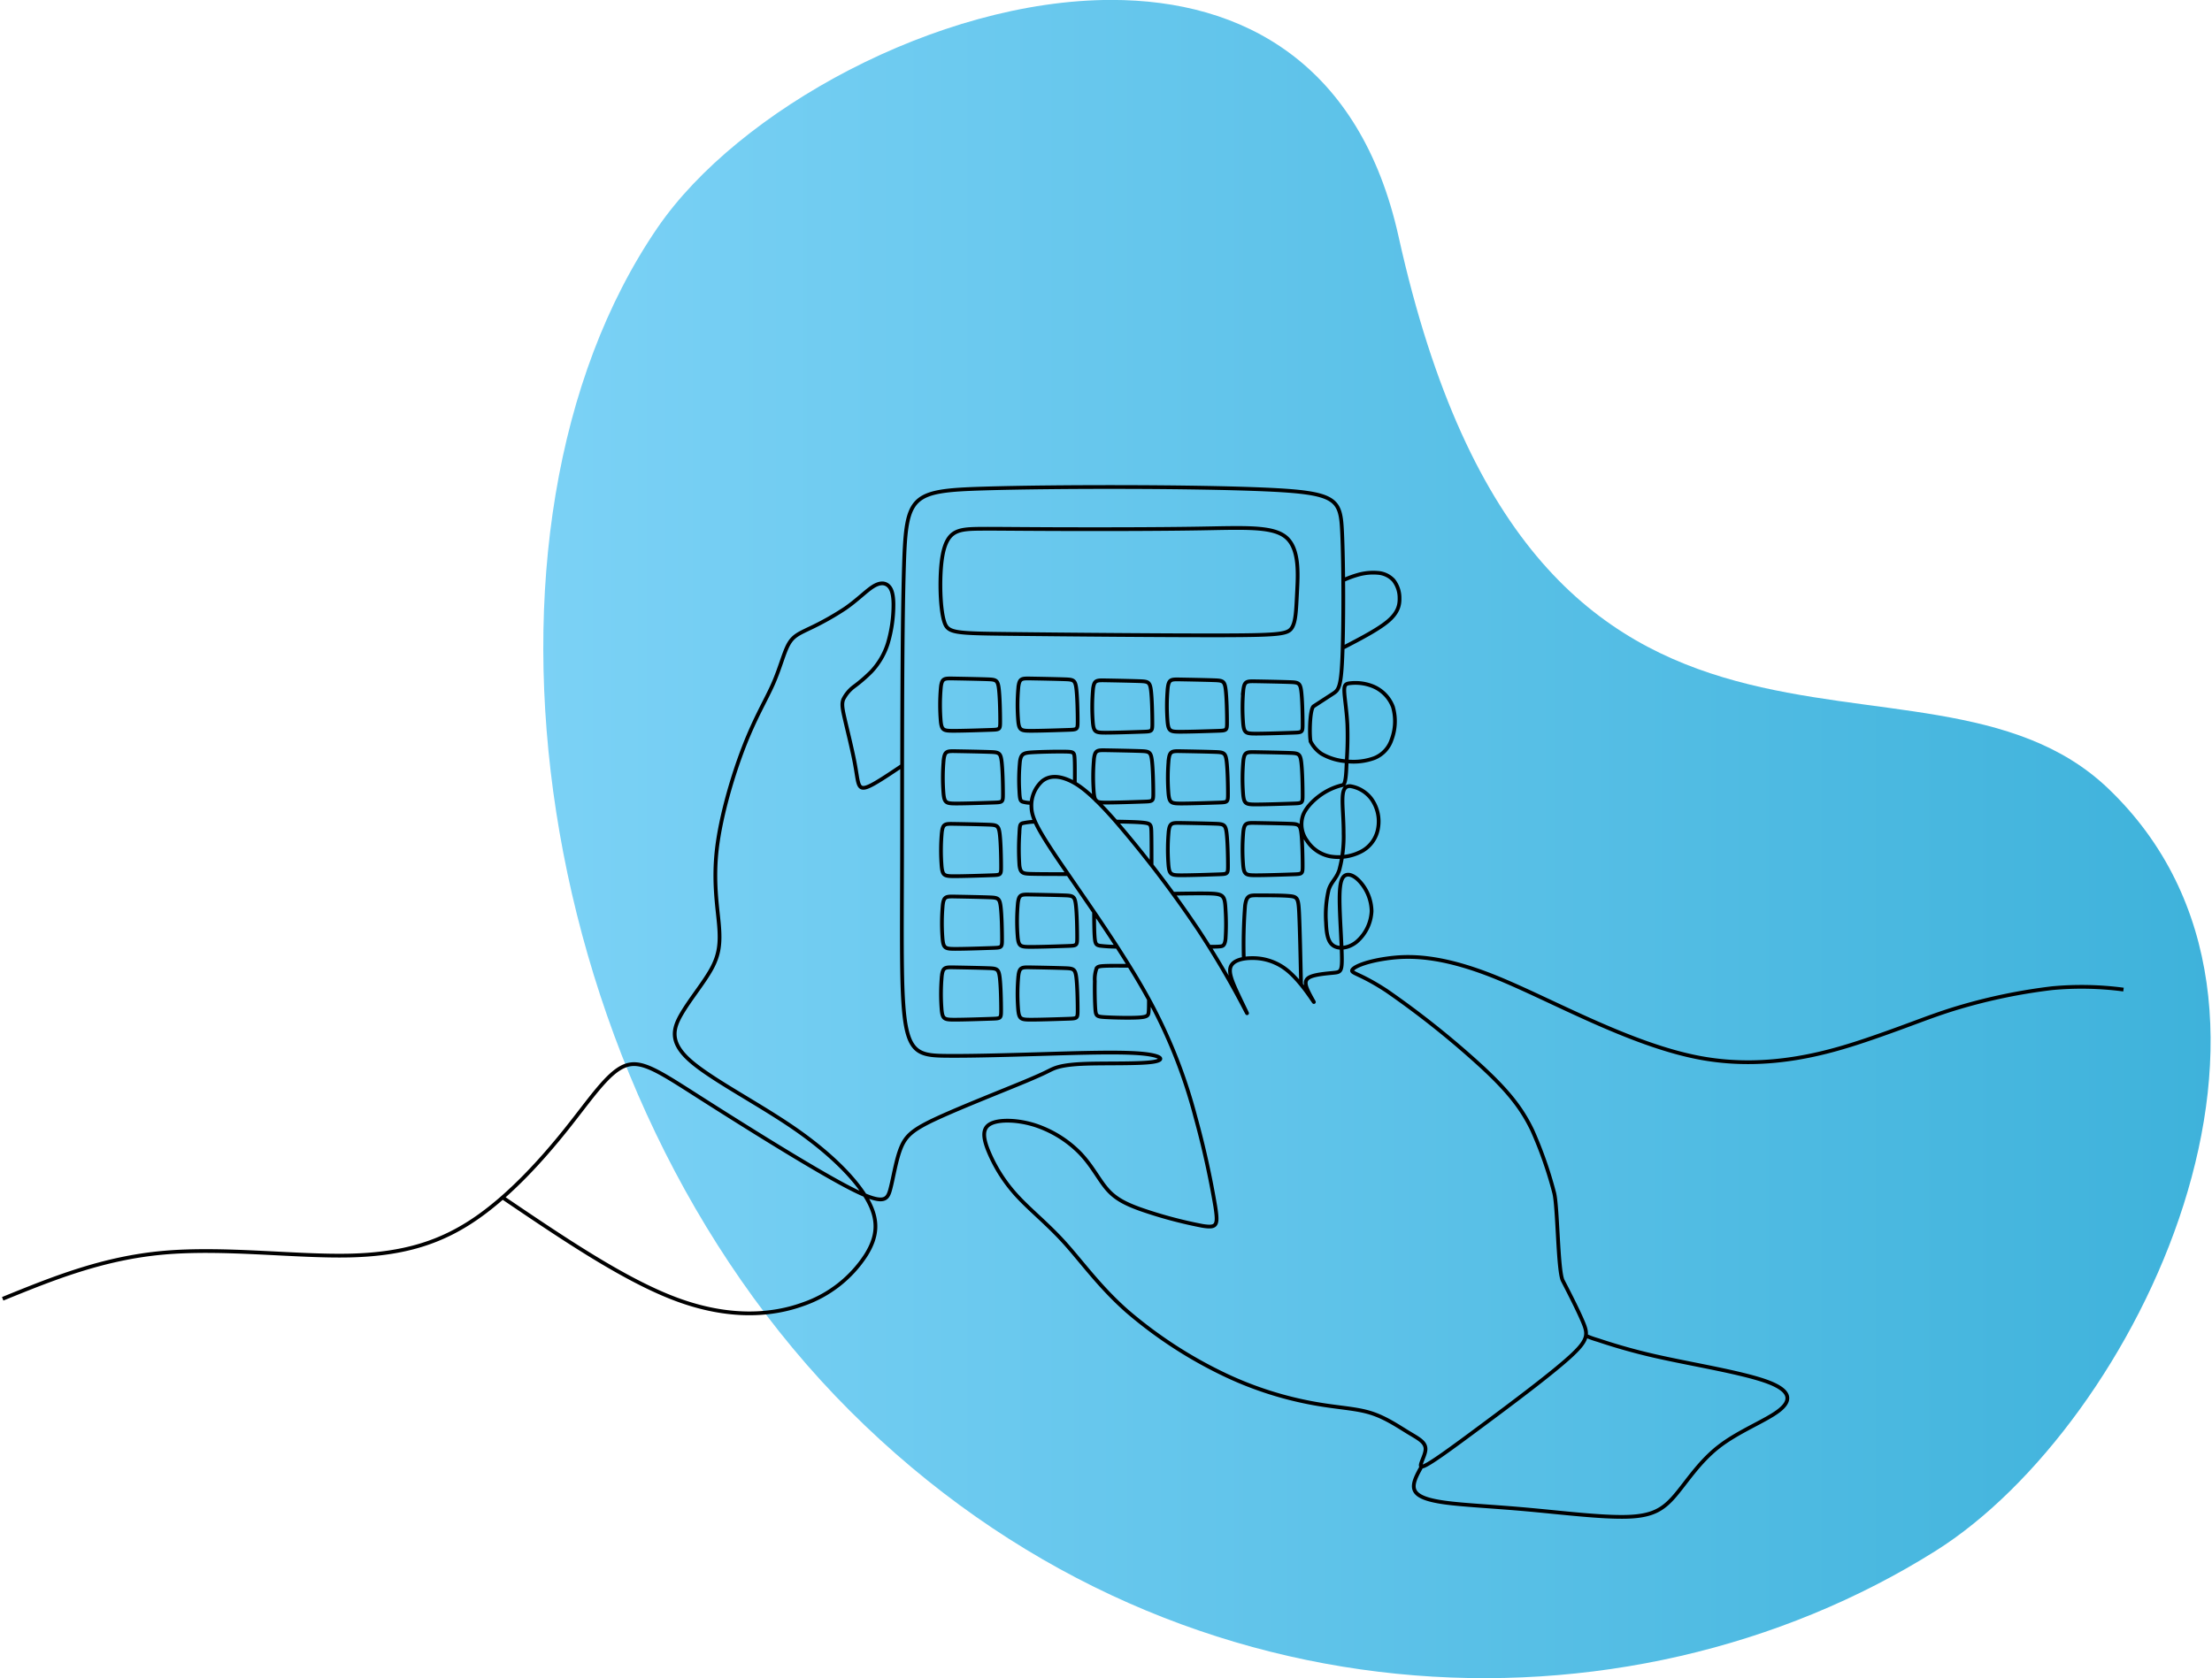 <svg xmlns="http://www.w3.org/2000/svg" width="589" height="447" viewBox="0 0 589 447">
  <style>
  path.line { stroke: #000; }
  @media (prefers-color-scheme: dark) {
    path.line { stroke: #fff; }
  }
  </style>
  <defs>
    <linearGradient id="linear-gradient" x1="0%" y1="0%" x2="100%" y2="0%">
      <stop offset="0%" stop-color="#7ed3f7" />
      <stop offset="100%" stop-color="#3ab0d9" />
    </linearGradient>
  </defs>
  <path class="oval"  d="M397.118,135.591c-54.955,80.256-34.134,229.9,51.169,315.163s206.645,89.091,289.069,37.353c53.577-33.631,107.249-144.5,46.022-203.072-49.62-47.469-151.926,20.013-188.969-147-10.221-46.09-41.353-63.054-76.463-63.054-46.3,0-99.52,29.5-120.827,60.614" transform="translate(-222 -75)" fill="url(#linear-gradient)"/>
  <path class="line" d="M410.194,459.362a132.645,132.645,0,0,1,.336-14.156c.4-2.808,1.216-2.749,3.582-2.735s6.277-.014,8.342.19,2.285.644,2.475,4.622.352,11.494.512,19.011m-55.118-19.384c.02,2.748.039,5.494.189,7.014s.427,1.812,1.423,1.98a38.844,38.844,0,0,0,4.424.256m3.348,5.082c-2.631-.021-5.261-.041-6.732.036s-1.781.254-2.015.719a8.442,8.442,0,0,0-.44,3.345c-.052,2.125,0,5.62.14,7.451s.368,2,2.677,2.13,6.7.238,8.98.083,2.444-.569,2.527-1.417.083-2.13.083-3.413m6.432-28.137c3.407-.052,6.815-.1,9.089-.067s3.413.161,4.044.76.756,1.676.86,3.92a59.1,59.1,0,0,1-.021,7.435c-.208,1.778-.7,1.923-1.492,2s-1.864.072-2.942.072m-24.8-33.337c3.076.058,6.152.117,7.741.337s1.692.6,1.743,2.508.052,5.345.052,8.781m-31.946-16.606a7.848,7.848,0,0,1-2.453-.318c-.549-.245-.7-.7-.8-2.834a49.455,49.455,0,0,1,.161-7.963c.322-2.011,1.025-2.216,3.427-2.355s6.5-.212,8.657-.175,2.358.183,2.453,1.594.08,4.087.066,6.764m-10.59,10.31a17.9,17.9,0,0,0-3.324.395c-.689.219-.748.571-.85,2.794a64.427,64.427,0,0,0,.014,8.423c.264,2.106.938,2.223,3.178,2.281s6.049.058,9.858.058M350.038,444.5a52.172,52.172,0,0,0-.042,9.183c.249,2.357.746,2.523,3.4,2.523s7.457-.165,9.9-.248,2.527-.083,2.527-2.275-.083-6.576-.372-8.81-.788-2.316-3.149-2.4-6.587-.165-8.99-.207S350.328,442.225,350.038,444.5Zm.13,19.388a52.271,52.271,0,0,0-.041,9.183c.249,2.357.746,2.523,3.4,2.523s7.457-.166,9.9-.248,2.527-.082,2.527-2.275-.083-6.576-.373-8.811-.787-2.316-3.148-2.4-6.587-.165-8.99-.207S350.459,461.613,350.169,463.888Zm-20.383,0a52.22,52.22,0,0,0-.042,9.183c.249,2.357.746,2.523,3.4,2.523s7.457-.166,9.9-.248,2.527-.082,2.527-2.275-.084-6.576-.373-8.811-.787-2.316-3.149-2.4-6.586-.165-8.989-.207S330.076,461.613,329.786,463.888Zm.249-18.861a52.228,52.228,0,0,0-.042,9.183c.249,2.357.746,2.522,3.4,2.522s7.457-.165,9.9-.248,2.527-.082,2.527-2.275-.084-6.576-.373-8.81-.787-2.316-3.149-2.4-6.586-.165-8.989-.207S330.325,442.752,330.034,445.027Zm-.249-19.358a52.22,52.22,0,0,0-.042,9.183c.249,2.357.746,2.523,3.4,2.523s7.457-.166,9.9-.248,2.527-.083,2.527-2.275-.084-6.577-.373-8.81-.787-2.316-3.149-2.4-6.586-.166-8.989-.206S330.076,423.394,329.786,425.669Zm.5-19.358a52.226,52.226,0,0,0-.042,9.183c.249,2.358.746,2.523,3.4,2.523s7.456-.166,9.9-.248,2.527-.082,2.527-2.275-.084-6.576-.373-8.811-.787-2.316-3.149-2.4-6.587-.165-8.99-.207S330.573,404.036,330.283,406.311Zm40.02-.247a52.17,52.17,0,0,0-.042,9.182c.249,2.357.746,2.523,3.4,2.523s7.457-.165,9.9-.248,2.527-.082,2.527-2.275-.083-6.576-.372-8.81-.788-2.316-3.149-2.4-6.587-.165-8.99-.206S370.592,403.787,370.3,406.063Zm19.885.247a52.223,52.223,0,0,0-.042,9.183c.249,2.358.746,2.523,3.4,2.523s7.457-.166,9.9-.248,2.527-.082,2.527-2.275-.083-6.576-.373-8.811-.787-2.316-3.149-2.4-6.587-.165-8.99-.207S390.478,404.036,390.188,406.311Zm0,19.11a52.223,52.223,0,0,0-.042,9.183c.249,2.357.746,2.523,3.4,2.523s7.457-.166,9.9-.248,2.527-.082,2.527-2.275-.083-6.577-.373-8.81-.787-2.317-3.149-2.4-6.587-.165-8.99-.206S390.478,423.145,390.188,425.421Zm19.885,0a52.267,52.267,0,0,0-.041,9.183c.249,2.357.746,2.523,3.4,2.523s7.457-.166,9.9-.248,2.527-.082,2.527-2.275-.083-6.577-.373-8.81-.787-2.317-3.148-2.4-6.587-.165-8.99-.206S410.364,423.145,410.074,425.421Zm0-18.861a52.267,52.267,0,0,0-.041,9.183c.249,2.358.746,2.523,3.4,2.523s7.457-.166,9.9-.248,2.527-.083,2.527-2.275-.083-6.576-.373-8.81-.787-2.316-3.148-2.4-6.587-.165-8.99-.207S410.364,404.284,410.074,406.559Zm0-18.861a52.261,52.261,0,0,0-.041,9.182c.249,2.358.746,2.523,3.4,2.523s7.457-.165,9.9-.248,2.527-.082,2.527-2.275-.083-6.576-.373-8.81-.787-2.316-3.148-2.4-6.587-.166-8.99-.207S410.364,385.423,410.074,387.7Zm-20.134-.5a52.32,52.32,0,0,0-.042,9.183c.249,2.357.746,2.523,3.4,2.522s7.457-.165,9.9-.247,2.527-.083,2.527-2.275-.083-6.577-.373-8.81-.787-2.317-3.149-2.4-6.587-.166-8.99-.207S390.23,384.927,389.94,387.2Zm-19.885.248a52.276,52.276,0,0,0-.042,9.183c.249,2.357.746,2.522,3.4,2.522s7.457-.165,9.9-.248,2.527-.082,2.526-2.274-.083-6.577-.372-8.811-.788-2.316-3.149-2.4-6.587-.166-8.99-.207S370.344,385.175,370.055,387.45Zm-19.886-.5a52.27,52.27,0,0,0-.041,9.183c.249,2.357.746,2.523,3.4,2.523s7.457-.166,9.9-.248,2.527-.083,2.527-2.275-.083-6.577-.373-8.81-.787-2.317-3.148-2.4-6.587-.166-8.99-.207S350.459,384.678,350.169,386.953Zm-20.631,0a52.173,52.173,0,0,0-.041,9.183c.249,2.357.746,2.523,3.4,2.523s7.457-.166,9.9-.248,2.527-.083,2.527-2.275-.083-6.577-.373-8.81-.787-2.317-3.149-2.4-6.587-.166-8.99-.207S329.827,384.678,329.537,386.953Zm10.316-42.107c-3.646.041-6.131.206-7.747,1.944s-2.362,5.047-2.61,9.6,0,10.341.954,13.277,2.61,3.02,17.317,3.185,42.464.414,57.337.372,16.861-.372,17.9-2.027,1.119-4.632,1.367-9.43.662-11.416-2.776-14.519-10.73-2.688-22.786-2.482-28.875.207-39.688.165S343.5,344.8,339.853,344.846ZM457.519,594.619c-1.246,2.24-2.492,4.479-1.913,6.137s2.981,2.733,8.036,3.436,12.76,1.034,21.957,1.861S505.483,608.2,512.236,608s9.569-1.944,12.677-5.543,6.5-9.058,11.766-13.153,12.387-6.825,15.908-9.513,3.438-5.336-2.817-7.694-18.684-4.426-27.719-6.388a157.234,157.234,0,0,1-17.569-4.791,24.1,24.1,0,0,1-3.182-1.142m-288.507-36.86c16.308,11.047,32.616,22.095,46.453,27.209s25.2,4.3,33.581,1.253a32.58,32.58,0,0,0,16.756-13.1c2.988-4.8,3.574-9.125.41-14.741s-10.076-12.518-19.685-19.128-21.912-12.927-27.536-17.9-4.57-8.6-2.227-12.577,5.976-8.306,7.968-11.992,2.344-6.726,1.933-11.581-1.581-11.524-.556-20.3,4.248-19.655,7.265-27.376,5.83-12.285,7.7-16.525,2.812-8.16,4.043-10.441,2.753-2.925,5.478-4.241a75.316,75.316,0,0,0,9.755-5.47c3.1-2.164,5.39-4.5,7.177-5.674s3.075-1.17,4.013-.5,1.524,2.018,1.582,4.884a36.527,36.527,0,0,1-1.494,10.646,19.545,19.545,0,0,1-4.394,7.517,40.176,40.176,0,0,1-4.482,3.889,9.6,9.6,0,0,0-2.988,3.51c-.468,1.228-.234,2.515.469,5.528s1.874,7.75,2.519,11.085.762,5.264,1.259,6.23,1.378.965,3.34-.058,5.01-3.071,8.056-5.119m117.236-31.325c4.79-2.483,9.58-4.967,12.2-7.2s3.078-4.22,3.037-6.081a7.616,7.616,0,0,0-1.595-4.777,6.273,6.273,0,0,0-4.185-1.985,14.777,14.777,0,0,0-5.137.476,27.459,27.459,0,0,0-4.246,1.572M79.717,549.936c13.323-5.422,26.645-10.844,42.86-12.28s35.317,1.111,49.79.747,24.316-3.64,33.456-9.957,17.576-15.677,24.021-23.75,10.9-14.858,15.351-16.729,8.9,1.17,20.272,8.424,29.645,18.718,39.254,23.749,10.546,3.627,11.366.527,1.524-7.9,2.871-11.114,3.339-4.855,9.843-7.839,17.518-7.312,23.26-9.71,6.21-2.867,7.5-3.393,3.4-1.111,8.73-1.286,13.886.058,17.577-.468,2.519-1.813-3.4-2.281-16.58-.117-26.423.175-18.865.527-24.959.469-9.257-.41-10.722-7.254-1.23-20.181-1.172-44.75-.059-60.368.527-78.852,1.875-19.655,21.092-20.24,56.362-.585,75.344.264,19.8,2.544,20.213,11.436.41,24.977.059,33.255-1.055,8.745-2.578,9.739-3.867,2.515-5.039,3.276-1.172,8.833-.762,9.535a8.807,8.807,0,0,0,2.871,3.158,15.5,15.5,0,0,0,6.679,1.989,16.1,16.1,0,0,0,7.382-.877,7.965,7.965,0,0,0,4.57-4.914,13.846,13.846,0,0,0,.351-8.716,9.592,9.592,0,0,0-5.39-5.5,12.42,12.42,0,0,0-5.8-.819c-1.347.117-1.817.351-1.758,2.165s.644,5.206.821,8.891a94.27,94.27,0,0,1-.176,9.652c-.117,1.988-.117,6.2-1.054,6.435a16.537,16.537,0,0,0-4.98,2.047c-2.168,1.345-4.628,3.568-5.566,5.909a7.353,7.353,0,0,0,1,6.844A9.543,9.543,0,0,0,433.2,432.1a13.163,13.163,0,0,0,8.554-1.462,8.565,8.565,0,0,0,4.218-6.2,10.31,10.31,0,0,0-1.758-7.6,8.765,8.765,0,0,0-5.683-3.451c-1.524-.059-1.992,1.112-2.05,3.335s.293,5.5.293,9.125a34.524,34.524,0,0,1-1.172,9.944c-.82,2.34-2.109,3.042-2.812,5.206a29.077,29.077,0,0,0-.7,8.717c.117,2.924.468,5.147,1.933,6.142s4.043.76,6.211-1a11.473,11.473,0,0,0,3.984-8.189A12.043,12.043,0,0,0,441,438.713c-1.641-1.755-3.281-2.223-4.218-1.228s-1.172,3.451-1.055,7.9.585,10.879.585,14.156-.468,3.393-2.226,3.568-4.8.409-6.269,1.112-1.347,1.872-.586,3.568,2.168,3.919,1.407,2.808-3.691-5.557-6.855-8.131a14.531,14.531,0,0,0-9.374-3.276c-2.813,0-5.039.7-5.683,2.223s.293,3.861,1.757,7.02,3.456,7.136,2.168,4.68a235.118,235.118,0,0,0-12.655-21.585,302.936,302.936,0,0,0-22.03-28.9c-6.211-7.078-9.608-9.652-12.479-10.88s-5.215-1.112-6.973.292a8.754,8.754,0,0,0-2.871,6.845c.059,2.749,1.348,5.557,7.207,14.214s16.287,23.164,23.259,35.624a138.5,138.5,0,0,1,13.183,32.7,236,236,0,0,1,5.331,24.041c.762,4.972.41,5.674-3.516,5.031a117.008,117.008,0,0,1-16.346-4.387c-4.922-1.755-7.265-3.276-9.316-5.791s-3.808-6.025-6.855-9.184a29.814,29.814,0,0,0-11.952-7.429c-4.57-1.462-9.374-1.579-11.718-.468s-2.227,3.451-.937,6.844a40.315,40.315,0,0,0,7.324,11.875c3.574,4.036,8.261,7.662,12.948,12.81s9.374,11.816,16.756,18.368a117.248,117.248,0,0,0,26.6,17.256,94.209,94.209,0,0,0,23.67,7.487c6.327,1.112,10.78,1.229,14.706,2.457s7.323,3.568,10.019,5.206,4.687,2.574,4.569,4.562-2.344,5.031-.585,4.446,7.5-4.8,15.525-10.763,18.339-13.688,23.426-18.293,4.952-6.094,3.558-9.4-4.044-8.438-5.37-11-1.326-19.937-2.32-23.495a106.119,106.119,0,0,0-5.8-16.545c-2.818-5.874-6.463-10.507-13.754-17.207A237.233,237.233,0,0,0,448.23,467.9c-6.794-4.468-9.446-4.633-9.2-5.46s3.4-2.316,9.2-3.143,14.251-.993,29,4.963,35.794,18.035,54.519,21.509,35.132-1.655,45.82-5.336,15.66-5.914,23.034-8.107A149.005,149.005,0,0,1,625.46,467.2a85.172,85.172,0,0,1,18.974.373" transform="translate(-79 -204)" fill="none" stroke-width="1"/>
</svg>